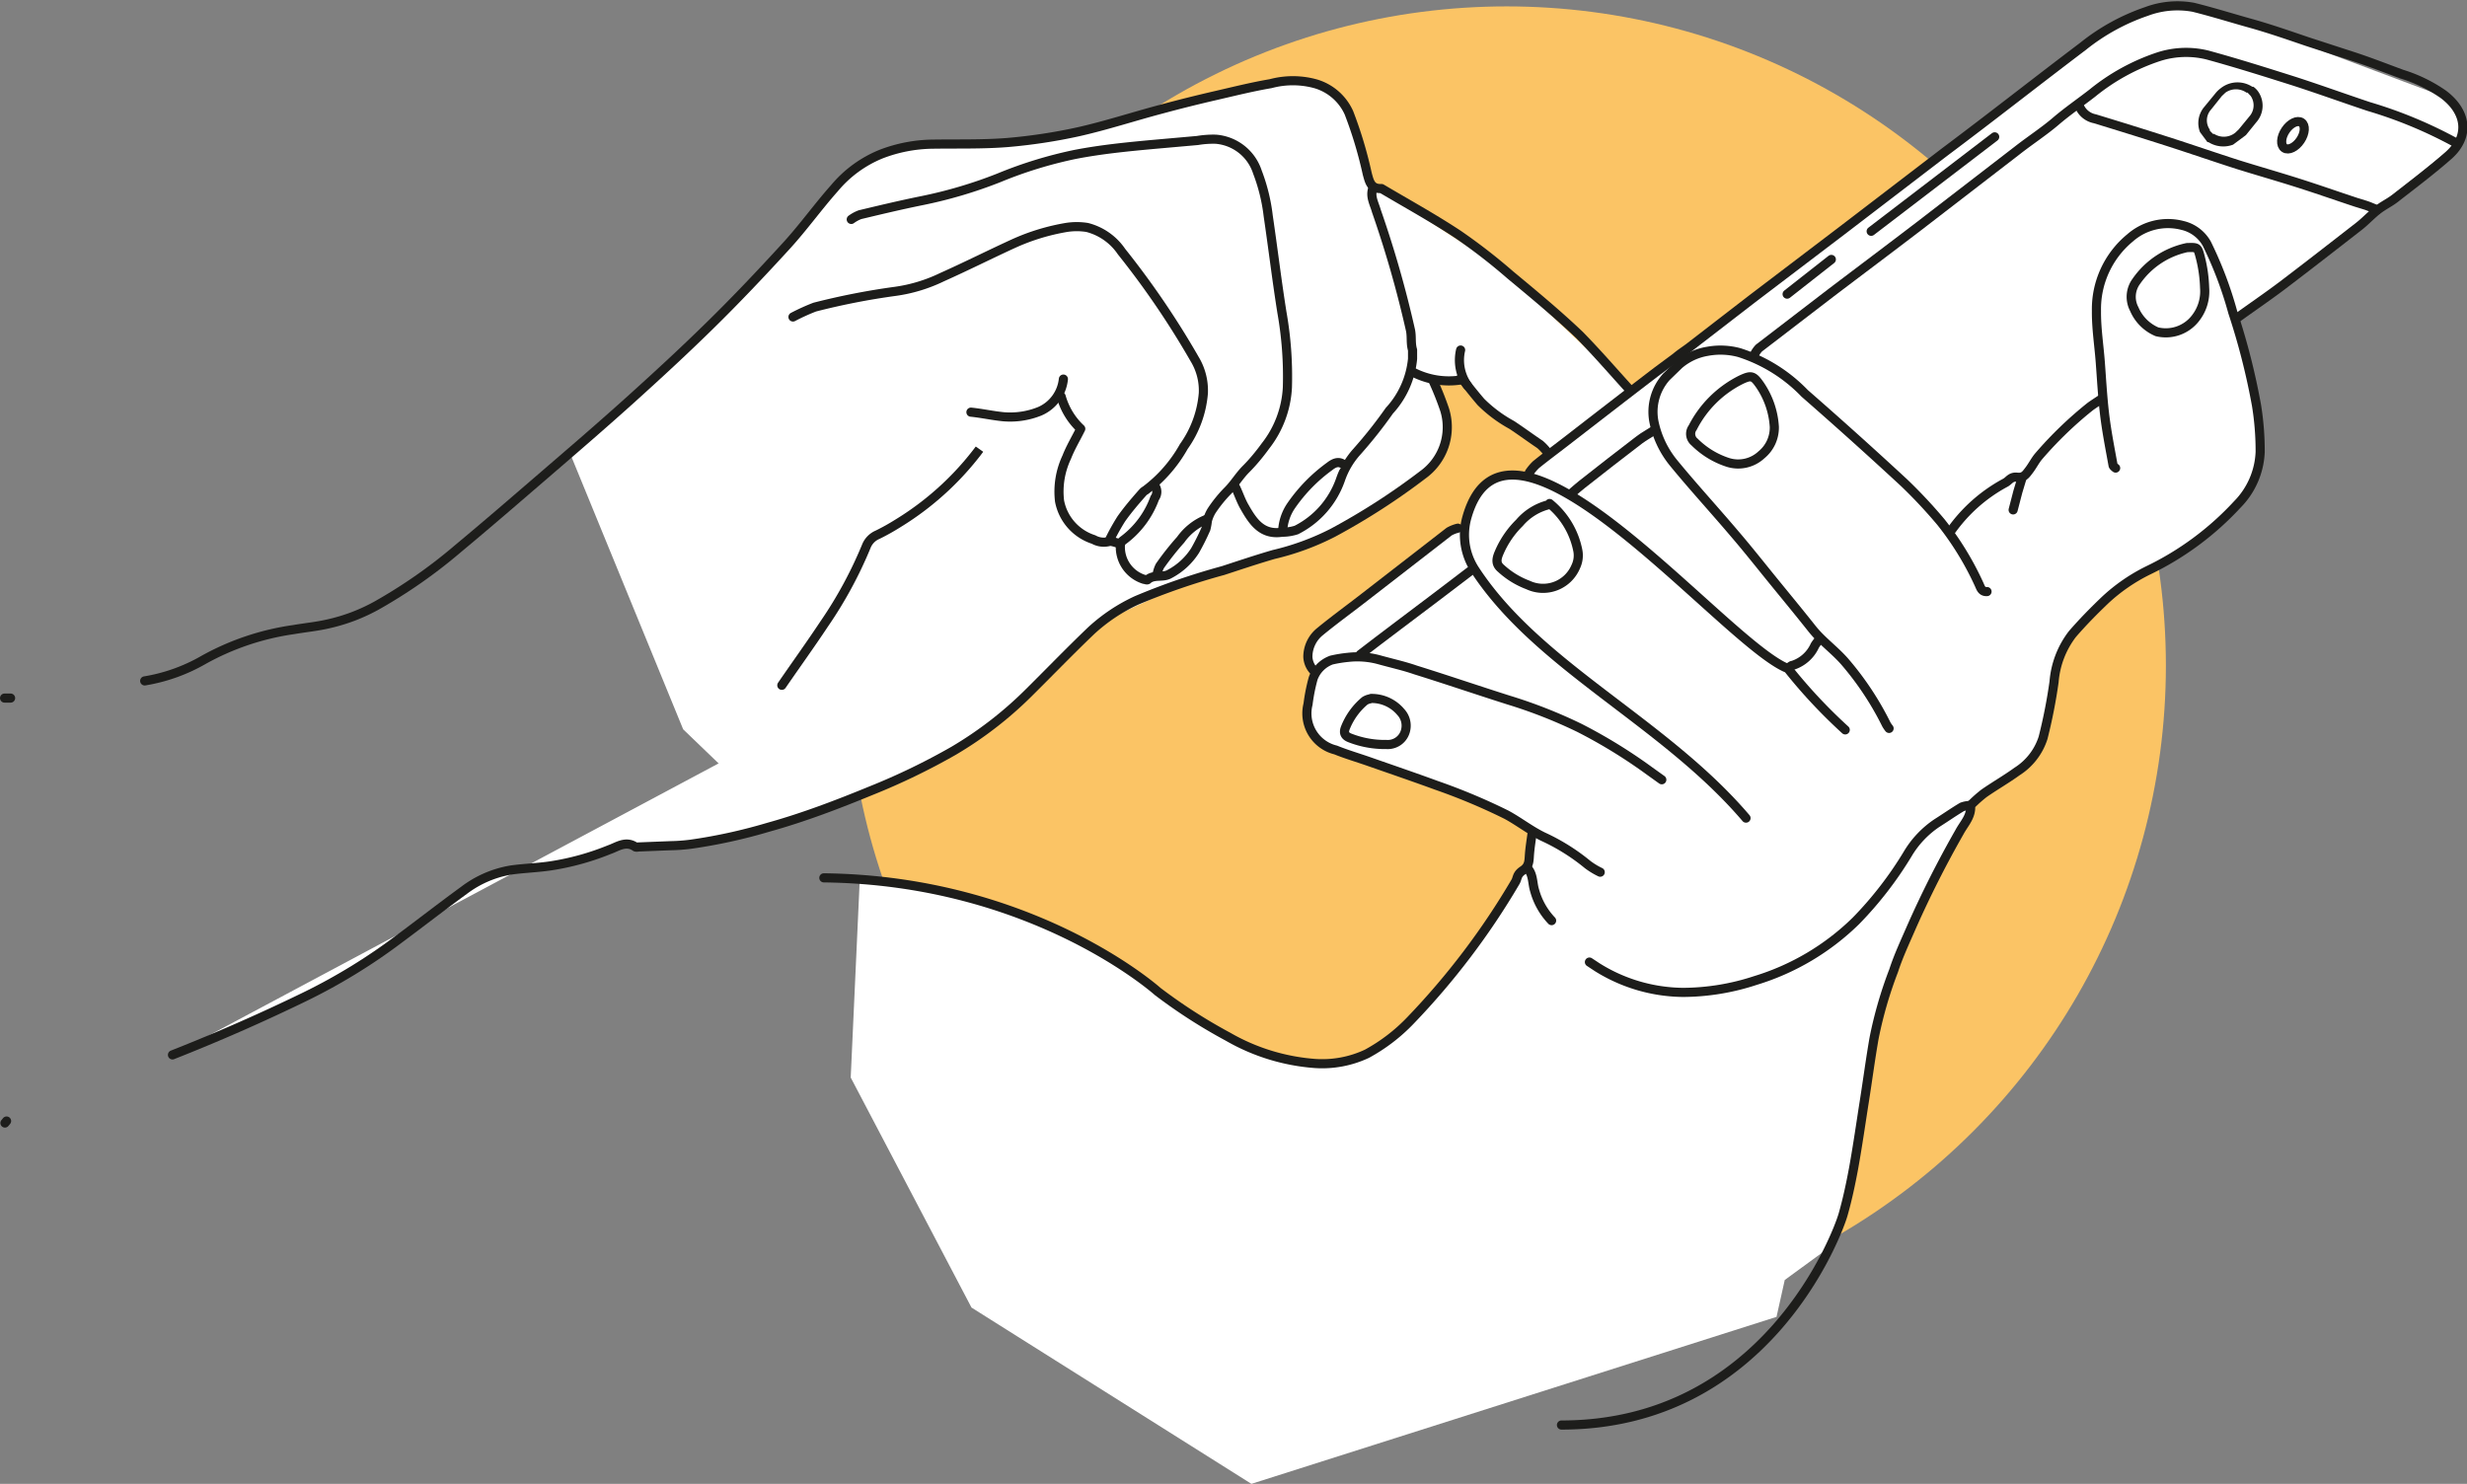 <svg id="Capa_1" data-name="Capa 1" xmlns="http://www.w3.org/2000/svg" xmlns:xlink="http://www.w3.org/1999/xlink" viewBox="0 0 135.02 81.22"><rect x="0" y="0" width="135.02" height="81.22" fill="#808080" stroke="none"/><defs><style>.cls-1,.cls-4{fill:none;}.cls-2{fill:#fbc465;}.cls-3,.cls-5{fill:#fff;}.cls-4,.cls-5{stroke:#1d1d1b;stroke-linecap:round;stroke-linejoin:round;stroke-width:0.5px;}.cls-6{isolation:isolate;}.cls-7{clip-path:url(#clip-path);}.cls-8{fill:#1d1d1b;}</style><clipPath id="clip-path" transform="translate(-1308.8 -590.91)"><polygon class="cls-1" points="1428.41 597.07 1431.55 594.74 1433.33 597.11 1430.18 599.45 1428.41 597.07"/></clipPath></defs><title>circulo-naturaleza</title><circle class="cls-2" cx="82.46" cy="36.43" r="36.08"/><polygon class="cls-3" points="47.06 48.04 49.56 48.43 52.71 49 56.22 50.14 60.22 52.15 63.71 54.48 67.06 56.72 70.34 58.03 72.79 58.2 74.92 57.71 77.55 55.5 80.65 51.84 83.22 47.95 83.76 46.97 83.94 45.17 96.43 36.74 108.45 42.42 107.68 44.79 106.15 47.64 104.44 50.89 102.56 56.29 101.86 60.8 100.98 65.89 100.01 68.36 97.68 70.06 97.23 72.08 68.49 81.22 53.17 71.57 46.56 58.98 47.06 48.04"/><polygon class="cls-3" points="42.36 45.27 51.52 41.51 56.91 37.31 60.24 34.07 65.24 31.76 70 30.2 72.03 29.61 76.6 26.95 78.4 25.49 79.21 23.12 78.24 20.72 80.26 20.9 81.35 22.31 84.16 24.14 84.7 25.01 83.18 26.43 80.17 28.91 79.5 29.11 72.13 34.69 71.59 35.62 72.24 37.26 92.53 45.63 105.72 43.79 107.89 44.01 111.3 41.58 112.44 37.01 113.17 35.07 116.6 31.79 120.02 29.89 121.89 28.25 123.72 25.49 123.04 19.92 122.51 17.36 128.83 12.4 134.07 8.18 134.77 7.01 133.94 5.36 120.32 0.25 116.64 0.88 112.45 3.87 108.96 6.35 107.14 7.91 104.38 10.18 100.83 12.71 97.5 14.98 94.29 17.44 93.22 18.32 91.54 19.57 91.47 19.73 91.41 19.92 91.31 20.03 90.94 20.15 89.43 21.37 88.94 21.08 82.21 14.72 75.51 10.34 74.71 9.85 73.59 5.59 71.61 4.43 67.28 4.97 58.64 7.39 54.61 8.04 50.21 7.96 46.68 9.1 40.67 16.17 31.23 24.89 37.39 39.92 40.8 43.2 42.36 45.27"/><path class="cls-4" d="M1309.38,629.12h-.33" transform="translate(-1308.8 -590.91)"/><path class="cls-4" d="M1398,612.25c-.91-1-1.77-2-2.75-3-1.21-1.15-2.5-2.22-3.79-3.29a31.92,31.92,0,0,0-2.85-2.21c-1.36-.9-2.8-1.69-4.2-2.52h-.07c-.52,0-.6-.41-.71-.81a22.85,22.85,0,0,0-1-3.33,2.89,2.89,0,0,0-1.85-1.6,4.7,4.7,0,0,0-2.44,0c-1,.17-2,.42-3,.65s-2,.48-3,.75c-1.51.4-3,.89-4.51,1.23a30,30,0,0,1-3.88.59c-1.36.11-2.73.07-4.1.09a8.1,8.1,0,0,0-2.84.55,6.52,6.52,0,0,0-2.54,1.86c-.89,1-1.69,2.12-2.6,3.12-1.38,1.51-2.79,3-4.25,4.43s-2.83,2.69-4.28,4c-1.61,1.45-3.26,2.87-4.91,4.29s-3,2.59-4.54,3.87a28.24,28.24,0,0,1-4.47,3.13,9.84,9.84,0,0,1-2.62,1c-.63.15-1.28.21-1.92.32a14.22,14.22,0,0,0-4.94,1.66,9.56,9.56,0,0,1-3.22,1.15" transform="translate(-1308.8 -590.91)"/><path class="cls-5" d="M1309.16,652.27s-.06.07-.09.11" transform="translate(-1308.8 -590.91)"/><path class="cls-5" d="M1387.26,611.81a15.91,15.91,0,0,1,.61,1.54,3.21,3.21,0,0,1-1.2,3.55,36.82,36.82,0,0,1-4.92,3.17,14.14,14.14,0,0,1-3.24,1.19c-.93.27-1.85.58-2.77.88a37.73,37.73,0,0,0-4.73,1.63,9.59,9.59,0,0,0-2.5,1.67c-1.17,1.12-2.29,2.28-3.44,3.42A20.81,20.81,0,0,1,1361,632a36.33,36.33,0,0,1-4.53,2.19c-1.85.76-3.71,1.47-5.62,2a29.27,29.27,0,0,1-4.25.93,10,10,0,0,1-1.1.08l-1.78.07a.22.22,0,0,1-.14,0c-.53-.37-1,0-1.44.15a14.17,14.17,0,0,1-3.18.88c-.72.11-1.46.13-2.18.23a5.84,5.84,0,0,0-2.58,1.11c-1.21.88-2.39,1.8-3.59,2.69a31.32,31.32,0,0,1-5.13,3.14q-3.56,1.73-7.24,3.18" transform="translate(-1308.8 -590.91)"/><path class="cls-5" d="M1372,617.49a.57.57,0,0,1,0,.68,5,5,0,0,1-1.73,2.32.35.35,0,0,0-.15.25,1.85,1.85,0,0,0,1.29,1.88c.07,0,.18.07.22,0,.35-.28.82-.08,1.18-.29a3.7,3.7,0,0,0,1.4-1.29,13,13,0,0,0,.59-1.18,3.11,3.11,0,0,0,.08-.44,2.06,2.06,0,0,1,.23-.55,7.26,7.26,0,0,1,.89-1.1c.37-.37.62-.81,1-1.19s.74-.82,1.06-1.26a5.65,5.65,0,0,0,1.2-3.21,20.12,20.12,0,0,0-.3-4.1c-.28-1.76-.49-3.52-.75-5.28a9.91,9.91,0,0,0-.59-2.4,2.61,2.61,0,0,0-2.28-1.8,5.17,5.17,0,0,0-1,.07l-2.48.22c-1.41.13-2.81.27-4.21.54a23.37,23.37,0,0,0-4.17,1.28,24.81,24.81,0,0,1-4.21,1.25c-1.14.23-2.27.5-3.4.77a2,2,0,0,0-.48.26h0v0" transform="translate(-1308.8 -590.91)"/><path class="cls-4" d="M1424.59,616.53s-.13-.09-.14-.15c-.17-.94-.36-1.89-.47-2.84s-.16-1.87-.23-2.8-.22-1.88-.21-2.81a5.05,5.05,0,0,1,1.84-4,3.14,3.14,0,0,1,2.87-.68,2.06,2.06,0,0,1,1.33,1A21.13,21.13,0,0,1,1431,608a37.37,37.37,0,0,1,1.3,5.1,15.56,15.56,0,0,1,.2,2.55,4.33,4.33,0,0,1-1.25,2.87,16.17,16.17,0,0,1-4.9,3.62,9.79,9.79,0,0,0-2.32,1.6c-.63.6-1.24,1.22-1.81,1.88a4.93,4.93,0,0,0-1,2.61,28.52,28.52,0,0,1-.6,3.06,3.41,3.41,0,0,1-1.43,1.85c-.58.42-1.21.78-1.8,1.19a7.44,7.44,0,0,0-.67.59s-.07.05-.07.07c.06.6-.36,1-.61,1.47a57.54,57.54,0,0,0-2.6,5.14c-.35.81-.73,1.61-1,2.44a22.57,22.57,0,0,0-1.07,3.69c-.2,1.14-.35,2.29-.53,3.43s-.37,2.47-.59,3.69c-.16.86-.34,1.71-.58,2.55-.33,1.14-4.25,11.51-15.41,11.51" transform="translate(-1308.8 -590.91)"/><path class="cls-4" d="M1392.65,636.54c-.05.37-.11.74-.14,1.11s0,.66-.36.9-.28.43-.42.65a40.56,40.56,0,0,1-5.73,7.56,9.73,9.73,0,0,1-2.39,1.83,5.76,5.76,0,0,1-2.85.53,11.17,11.17,0,0,1-4.76-1.47,29.18,29.18,0,0,1-3.84-2.47s-6.78-6.09-18.27-6.22" transform="translate(-1308.8 -590.91)"/><path class="cls-5" d="M1416.58,635a1.29,1.29,0,0,0-.4.08c-.47.28-.91.59-1.37.88a5.27,5.27,0,0,0-1.6,1.69,20.1,20.1,0,0,1-2.83,3.66,13.43,13.43,0,0,1-5.51,3.27,12.82,12.82,0,0,1-3.95.65,9,9,0,0,1-4.69-1.37l-.44-.29" transform="translate(-1308.8 -590.91)"/><path class="cls-4" d="M1443.24,598.74a24.33,24.33,0,0,0-4.8-2c-1.35-.45-2.7-.94-4.06-1.38-1.58-.5-3.16-1-4.77-1.44a4.88,4.88,0,0,0-2.65.09,11.43,11.43,0,0,0-3.65,2c-.67.52-1.37,1-2,1.54s-1.41,1.05-2.1,1.59l-5.36,4.13c-1.62,1.24-3.25,2.46-4.87,3.69l-3.91,3a1.48,1.48,0,0,0-.27.4" transform="translate(-1308.8 -590.91)"/><path class="cls-5" d="M1438.9,602.39c-.21-.08-.42-.18-.64-.25l-.52-.16c-1.06-.35-2.11-.72-3.18-1.06s-2.19-.66-3.28-1c-1.31-.42-2.61-.87-3.92-1.29s-2.6-.82-3.91-1.22a1.15,1.15,0,0,1-.85-.7" transform="translate(-1308.8 -590.91)"/><path class="cls-5" d="M1396.38,638.65a4,4,0,0,1-.69-.42,11.16,11.16,0,0,0-2.45-1.53c-.71-.35-1.33-.84-2-1.2a33.13,33.13,0,0,0-3.84-1.61c-1.23-.45-2.46-.87-3.69-1.3-.6-.21-1.22-.39-1.81-.63a2.06,2.06,0,0,1-1.51-2.51,9.77,9.77,0,0,1,.28-1.41,1.67,1.67,0,0,1,1-1,7.06,7.06,0,0,1,.92-.15,4.54,4.54,0,0,1,1.68.13c.68.19,1.37.34,2,.56,1.7.53,3.4,1.11,5.1,1.65a26.79,26.79,0,0,1,3.87,1.52,28.44,28.44,0,0,1,3.84,2.36l.67.48" transform="translate(-1308.8 -590.91)"/><path class="cls-5" d="M1363.33,613.8a2.65,2.65,0,0,1-.6,1.25,16,16,0,0,1-4.79,4.51,12.07,12.07,0,0,1-1.11.62,1.14,1.14,0,0,0-.62.64,22.88,22.88,0,0,1-2.3,4.24c-.75,1.13-1.55,2.24-2.32,3.36" transform="translate(-1308.8 -590.91)"/><path class="cls-5" d="M1409.79,630.86a28.59,28.59,0,0,1-3.14-3.36c-3.44-1.32-15.38-16.27-17.58-8.22a3.49,3.49,0,0,0,.46,2.83c3.47,5.3,10.32,8.29,14.83,13.58" transform="translate(-1308.8 -590.91)"/><path class="cls-5" d="M1393.58,618.53a3.09,3.09,0,0,0-1.62,1,5.08,5.08,0,0,0-1.12,1.65c-.16.37-.16.62.12.85a4.55,4.55,0,0,0,1.47.9,1.94,1.94,0,0,0,2.61-1,1.42,1.42,0,0,0,.11-.91,4.41,4.41,0,0,0-1.54-2.55" transform="translate(-1308.8 -590.91)"/><path class="cls-5" d="M1412.19,630.78a1.7,1.7,0,0,1-.15-.22,16.44,16.44,0,0,0-2.28-3.44c-.56-.64-1.26-1.13-1.79-1.8-.69-.87-1.4-1.73-2.1-2.59s-1.41-1.76-2.14-2.61c-1.11-1.31-2.27-2.57-3.35-3.89a5.22,5.22,0,0,1-1.06-2.24,2.86,2.86,0,0,1,.68-2.45l.69-.67a3.17,3.17,0,0,1,1.56-.73,3.93,3.93,0,0,1,1.74.07,8.58,8.58,0,0,1,3.58,2.23q2.76,2.41,5.46,4.91a27.32,27.32,0,0,1,2,2.14,16.32,16.32,0,0,1,2.08,3.39c.09.19.14.43.44.41" transform="translate(-1308.8 -590.91)"/><path class="cls-4" d="M1388.59,619.82a1.85,1.85,0,0,0-.48.19l-4.8,3.72c-.75.58-1.52,1.14-2.25,1.74a1.78,1.78,0,0,0-.68,1.4,1.19,1.19,0,0,0,.34.77" transform="translate(-1308.8 -590.91)"/><path class="cls-5" d="M1405.91,614.28a4.54,4.54,0,0,0-.81-2.33c-.34-.48-.46-.51-1-.26a5.94,5.94,0,0,0-2.66,2.63.57.57,0,0,0,.1.78,4.58,4.58,0,0,0,1.83,1.12,1.87,1.87,0,0,0,1.84-.42,1.92,1.92,0,0,0,.7-1.48" transform="translate(-1308.8 -590.91)"/><path class="cls-4" d="M1431.2,608.34c.83-.6,1.67-1.17,2.48-1.78,1.41-1.07,2.81-2.16,4.21-3.25.35-.27.65-.6,1-.88s.68-.42,1-.67c1-.78,2-1.53,2.95-2.37,1.1-1,1-2.33-.32-3.32a8.17,8.17,0,0,0-2.26-1.1c-.92-.34-1.84-.7-2.77-1s-1.6-.52-2.4-.78c-1-.34-2.06-.71-3.1-1s-2.09-.62-3.14-.88a4.83,4.83,0,0,0-2.58.23,11.42,11.42,0,0,0-3.47,1.91c-2.54,1.92-5,3.86-7.58,5.79l-5.5,4.21-5,3.8-3.5,2.7c-.23.17-.48.33-.7.52l-1,.74c-1.69,1.29-3.38,2.6-5.06,3.9-.53.41-1.07.81-1.59,1.23a2.61,2.61,0,0,0-.37.44" transform="translate(-1308.8 -590.91)"/><path class="cls-5" d="M1383.79,629.16a.83.83,0,0,0-.29.11,3.69,3.69,0,0,0-1.08,1.51c-.09.26,0,.42.26.52a5.24,5.24,0,0,0,2,.36,1,1,0,0,0,1-.62,1.09,1.09,0,0,0-.21-1.15,2.08,2.08,0,0,0-1.63-.75" transform="translate(-1308.8 -590.91)"/><path class="cls-5" d="M1389.25,622.18l-1.84,1.4c-1.12.85-3.06,2.3-4.17,3.16" transform="translate(-1308.8 -590.91)"/><path class="cls-4" d="M1383.94,601.21c-.17.45.08.85.19,1.25A59.31,59.31,0,0,1,1386,609c.07.38,0,.69.11,1.07l0,.48a4.87,4.87,0,0,1-1.27,2.84,24.8,24.8,0,0,1-1.81,2.28,4.42,4.42,0,0,0-.86,1.48,4.89,4.89,0,0,1-2.42,2.77,2.56,2.56,0,0,1-.7.12s0,0-.07,0c-1.15.18-1.64-.63-2.1-1.44-.18-.33-.3-.69-.45-1" transform="translate(-1308.8 -590.91)"/><path class="cls-5" d="M1369.5,620.52a11.74,11.74,0,0,1,.67-1.21c.36-.51.78-1,1.18-1.45a.53.53,0,0,1,.14-.11,7.67,7.67,0,0,0,2.1-2.4,5.83,5.83,0,0,0,1.07-2.92,3.31,3.31,0,0,0-.48-1.87,46.46,46.46,0,0,0-4-5.88,3.24,3.24,0,0,0-1.88-1.32,3.63,3.63,0,0,0-1.14,0,11.7,11.7,0,0,0-2.88.88c-1.31.6-2.6,1.25-3.92,1.84a8.57,8.57,0,0,1-2.58.78,38.68,38.68,0,0,0-4.39.86,11.47,11.47,0,0,0-1.19.54" transform="translate(-1308.8 -590.91)"/><path class="cls-5" d="M1388.77,611.58c.36.45.71.9,1.08,1.33a7.44,7.44,0,0,0,1.69,1.26c.53.35,1,.7,1.55,1.07a2.85,2.85,0,0,1,.41.44" transform="translate(-1308.8 -590.91)"/><path class="cls-5" d="M1423.78,612.77c-.19.13-.4.26-.59.4a21,21,0,0,0-2.8,2.7c-.2.23-.34.52-.53.77s-.3.43-.66.39-.44.2-.66.31a8.65,8.65,0,0,0-3,2.68" transform="translate(-1308.8 -590.91)"/><path class="cls-5" d="M1399.34,614.46c-.27.18-.56.33-.81.52-1.06.81-2.1,1.62-3.14,2.44-.21.16-.4.34-.6.51" transform="translate(-1308.8 -590.91)"/><path class="cls-5" d="M1367,611.66a2.16,2.16,0,0,1-1.29,1.76,4.32,4.32,0,0,1-2,.3c-.6-.06-1.18-.19-1.77-.25" transform="translate(-1308.8 -590.91)"/><path class="cls-5" d="M1382.35,616.35c-.28-.23-.55-.09-.77.08a8.89,8.89,0,0,0-2.1,2.14A2.67,2.67,0,0,0,1379,620" transform="translate(-1308.8 -590.91)"/><path class="cls-4" d="M1366.88,612.62a3.82,3.82,0,0,0,1.07,1.76c-.26.53-.55,1-.77,1.56a4.41,4.41,0,0,0-.39,2.4,2.75,2.75,0,0,0,1.86,2.1,1.15,1.15,0,0,0,.89.1c.15,0,.36.08.55.13" transform="translate(-1308.8 -590.91)"/><path class="cls-5" d="M1374.82,619.34a3.19,3.19,0,0,0-1.4,1.11,15.66,15.66,0,0,0-1.14,1.44,1.69,1.69,0,0,0-.16.51" transform="translate(-1308.8 -590.91)"/><path class="cls-5" d="M1392.39,638.42c.33.35.27.82.4,1.23a3.87,3.87,0,0,0,.93,1.65" transform="translate(-1308.8 -590.91)"/><path class="cls-5" d="M1408.38,625.91a2.6,2.6,0,0,0-.25.33,2,2,0,0,1-1.22,1.09c-.08,0-.15.09-.23.13" transform="translate(-1308.8 -590.91)"/><path class="cls-5" d="M1419.46,617.09l-.22.73c-.09.33-.17.67-.26,1" transform="translate(-1308.8 -590.91)"/><path class="cls-5" d="M1388.74,611.71a4.29,4.29,0,0,1-2.59-.42" transform="translate(-1308.8 -590.91)"/><path class="cls-5" d="M1428.51,604.46a4.51,4.51,0,0,0-2.79,1.85,1.43,1.43,0,0,0-.11,1.52,2.35,2.35,0,0,0,1.24,1.24,2.05,2.05,0,0,0,2.1-.73,2.38,2.38,0,0,0,.51-1.67,7.63,7.63,0,0,0-.23-1.65c-.15-.58-.15-.57-.68-.56" transform="translate(-1308.8 -590.91)"/><ellipse class="cls-5" cx="1434.35" cy="598.39" rx="0.84" ry="0.49" transform="translate(-1169.53 866.67) rotate(-56.21)"/><g class="cls-6"><g class="cls-7"><path class="cls-3" d="M1432,596.16l-.17-.18-.06,0a1,1,0,0,0-1.15,0l-.2.19-.59.74a.88.88,0,0,0-.07,1.09v0l.17.17.06,0a1,1,0,0,0,1.15-.06l.19-.18.6-.73a.91.91,0,0,0,.06-1.11" transform="translate(-1308.8 -590.91)"/><path class="cls-8" d="M1429.74,598a.88.88,0,0,1,.07-1.09l.59-.74.2-.19a1,1,0,0,1,1.15,0l.06,0,.17.18a.91.91,0,0,1-.06,1.11l-.6.73-.19.18a1,1,0,0,1-1.15.06l-.06,0-.17-.17v0m2.64-2.15a1.07,1.07,0,0,0-.26-.26l-.06,0a1.48,1.48,0,0,0-1.73.08,1.53,1.53,0,0,0-.29.28l-.6.73a1.37,1.37,0,0,0-.09,1.68,1.28,1.28,0,0,0,.26.26l.05,0a1.52,1.52,0,0,0,1.74-.08,1.92,1.92,0,0,0,.29-.28l.59-.73a1.36,1.36,0,0,0,.1-1.68" transform="translate(-1308.8 -590.91)"/></g></g><line class="cls-4" x1="102.41" y1="12.66" x2="109.17" y2="7.49"/><line class="cls-5" x1="100.23" y1="14.2" x2="97.81" y2="16.1"/><path class="cls-5" d="M1388.74,610.07a2.42,2.42,0,0,0,.38,1.95" transform="translate(-1308.8 -590.91)"/></svg>